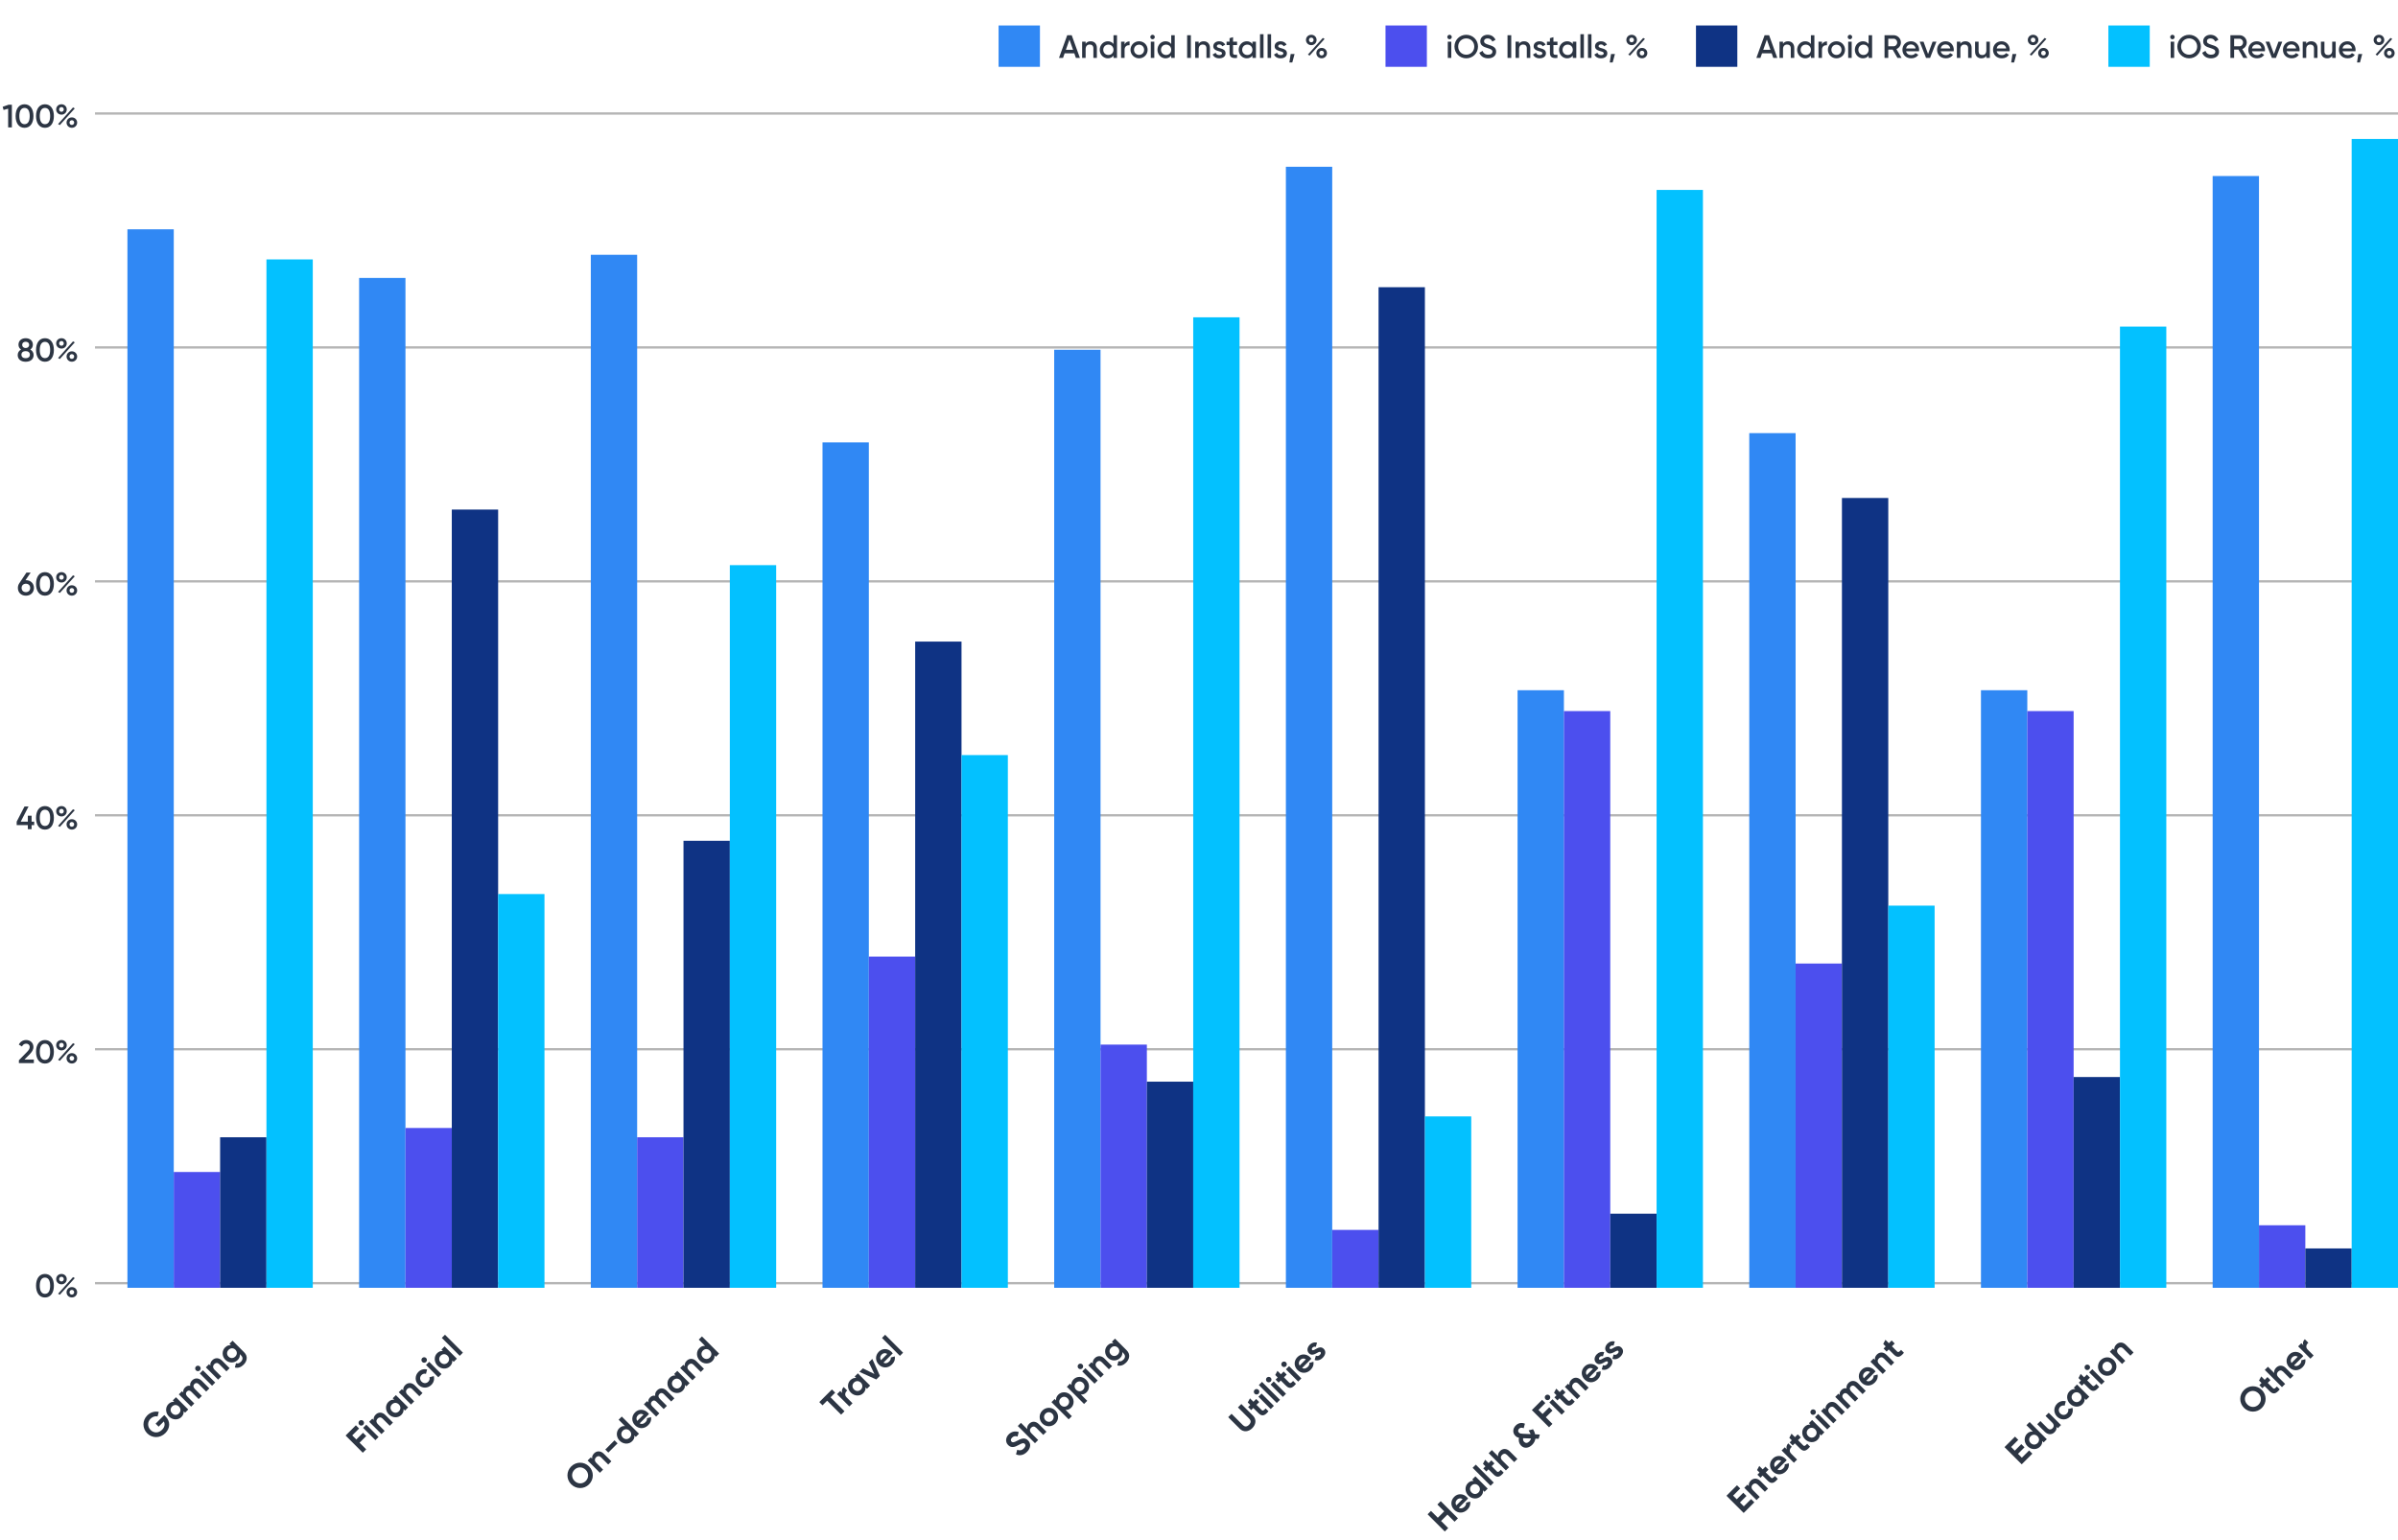 <svg width="1035" height="665" viewBox="0 0 1035 665" fill="none" xmlns="http://www.w3.org/2000/svg">
<path d="M3.727 45.2H5.127V55H3.517V46.922L1.543 47.482L1.151 46.11L3.727 45.2ZM10.588 55.182C8.124 55.182 6.738 53.124 6.738 50.1C6.738 47.076 8.124 45.018 10.588 45.018C13.052 45.018 14.438 47.076 14.438 50.1C14.438 53.124 13.052 55.182 10.588 55.182ZM10.588 53.614C12.044 53.614 12.828 52.354 12.828 50.1C12.828 47.846 12.044 46.586 10.588 46.586C9.146 46.586 8.348 47.846 8.348 50.1C8.348 52.354 9.146 53.614 10.588 53.614ZM19.406 55.182C16.942 55.182 15.556 53.124 15.556 50.1C15.556 47.076 16.942 45.018 19.406 45.018C21.87 45.018 23.256 47.076 23.256 50.1C23.256 53.124 21.87 55.182 19.406 55.182ZM19.406 53.614C20.862 53.614 21.646 52.354 21.646 50.1C21.646 47.846 20.862 46.586 19.406 46.586C17.964 46.586 17.166 47.846 17.166 50.1C17.166 52.354 17.964 53.614 19.406 53.614ZM26.537 49.498C25.221 49.498 24.241 48.49 24.241 47.258C24.241 46.012 25.221 45.018 26.537 45.018C27.839 45.018 28.819 45.998 28.819 47.258C28.819 48.49 27.853 49.498 26.537 49.498ZM26.523 48.266C27.125 48.266 27.531 47.804 27.531 47.258C27.531 46.684 27.125 46.236 26.523 46.236C25.935 46.236 25.529 46.684 25.529 47.258C25.529 47.818 25.935 48.266 26.523 48.266ZM25.067 53.558L31.521 46.376L32.277 46.81L25.823 54.006L25.067 53.558ZM31.017 55.168C29.701 55.168 28.721 54.16 28.721 52.928C28.721 51.682 29.701 50.688 31.017 50.688C32.319 50.688 33.299 51.682 33.299 52.928C33.299 54.16 32.319 55.168 31.017 55.168ZM31.003 53.936C31.605 53.936 32.011 53.474 32.011 52.928C32.011 52.354 31.605 51.906 31.003 51.906C30.415 51.906 30.009 52.354 30.009 52.928C30.009 53.488 30.415 53.936 31.003 53.936ZM13.07 150.904C13.98 151.408 14.512 152.248 14.512 153.284C14.512 155.104 13.126 156.182 11.082 156.182C9.038 156.182 7.638 155.104 7.638 153.284C7.638 152.262 8.184 151.408 9.08 150.904C8.422 150.47 7.974 149.77 7.974 148.832C7.974 146.942 9.444 146.018 11.082 146.018C12.706 146.018 14.19 146.942 14.19 148.832C14.19 149.77 13.742 150.47 13.07 150.904ZM11.082 147.544C10.256 147.544 9.584 147.992 9.584 148.902C9.584 149.77 10.256 150.26 11.082 150.26C11.894 150.26 12.58 149.77 12.58 148.902C12.58 147.992 11.894 147.544 11.082 147.544ZM11.082 154.656C12.132 154.656 12.902 154.124 12.902 153.13C12.902 152.122 12.132 151.604 11.082 151.604C10.018 151.604 9.248 152.122 9.248 153.13C9.248 154.124 10.018 154.656 11.082 154.656ZM19.406 156.182C16.942 156.182 15.556 154.124 15.556 151.1C15.556 148.076 16.942 146.018 19.406 146.018C21.87 146.018 23.256 148.076 23.256 151.1C23.256 154.124 21.87 156.182 19.406 156.182ZM19.406 154.614C20.862 154.614 21.646 153.354 21.646 151.1C21.646 148.846 20.862 147.586 19.406 147.586C17.964 147.586 17.166 148.846 17.166 151.1C17.166 153.354 17.964 154.614 19.406 154.614ZM26.537 150.498C25.221 150.498 24.241 149.49 24.241 148.258C24.241 147.012 25.221 146.018 26.537 146.018C27.839 146.018 28.819 146.998 28.819 148.258C28.819 149.49 27.853 150.498 26.537 150.498ZM26.523 149.266C27.125 149.266 27.531 148.804 27.531 148.258C27.531 147.684 27.125 147.236 26.523 147.236C25.935 147.236 25.529 147.684 25.529 148.258C25.529 148.818 25.935 149.266 26.523 149.266ZM25.067 154.558L31.521 147.376L32.277 147.81L25.823 155.006L25.067 154.558ZM31.017 156.168C29.701 156.168 28.721 155.16 28.721 153.928C28.721 152.682 29.701 151.688 31.017 151.688C32.319 151.688 33.299 152.682 33.299 153.928C33.299 155.16 32.319 156.168 31.017 156.168ZM31.003 154.936C31.605 154.936 32.011 154.474 32.011 153.928C32.011 153.354 31.605 152.906 31.003 152.906C30.415 152.906 30.009 153.354 30.009 153.928C30.009 154.488 30.415 154.936 31.003 154.936ZM11.189 250.49C13.219 250.49 14.647 251.862 14.647 253.836C14.647 255.81 13.219 257.182 11.189 257.182C9.145 257.182 7.717 255.81 7.717 253.836C7.717 253.08 7.927 252.408 8.305 251.862L11.413 247.2H13.247L11.007 250.49H11.189ZM11.189 255.656C12.253 255.656 13.037 254.942 13.037 253.836C13.037 252.716 12.253 252.016 11.189 252.016C10.111 252.016 9.327 252.716 9.327 253.836C9.327 254.956 10.111 255.656 11.189 255.656ZM19.406 257.182C16.942 257.182 15.556 255.124 15.556 252.1C15.556 249.076 16.942 247.018 19.406 247.018C21.87 247.018 23.256 249.076 23.256 252.1C23.256 255.124 21.87 257.182 19.406 257.182ZM19.406 255.614C20.862 255.614 21.646 254.354 21.646 252.1C21.646 249.846 20.862 248.586 19.406 248.586C17.964 248.586 17.166 249.846 17.166 252.1C17.166 254.354 17.964 255.614 19.406 255.614ZM26.537 251.498C25.221 251.498 24.241 250.49 24.241 249.258C24.241 248.012 25.221 247.018 26.537 247.018C27.839 247.018 28.819 247.998 28.819 249.258C28.819 250.49 27.853 251.498 26.537 251.498ZM26.523 250.266C27.125 250.266 27.531 249.804 27.531 249.258C27.531 248.684 27.125 248.236 26.523 248.236C25.935 248.236 25.529 248.684 25.529 249.258C25.529 249.818 25.935 250.266 26.523 250.266ZM25.067 255.558L31.521 248.376L32.277 248.81L25.823 256.006L25.067 255.558ZM31.017 257.168C29.701 257.168 28.721 256.16 28.721 254.928C28.721 253.682 29.701 252.688 31.017 252.688C32.319 252.688 33.299 253.682 33.299 254.928C33.299 256.16 32.319 257.168 31.017 257.168ZM31.003 255.936C31.605 255.936 32.011 255.474 32.011 254.928C32.011 254.354 31.605 253.906 31.003 253.906C30.415 253.906 30.009 254.354 30.009 254.928C30.009 255.488 30.415 255.936 31.003 255.936ZM14.757 354.738V356.236H13.637V358H12.013V356.236H7.197V354.738L10.571 348.2H12.321L8.947 354.738H12.013V352.19H13.637V354.738H14.757ZM19.406 358.182C16.942 358.182 15.556 356.124 15.556 353.1C15.556 350.076 16.942 348.018 19.406 348.018C21.87 348.018 23.256 350.076 23.256 353.1C23.256 356.124 21.87 358.182 19.406 358.182ZM19.406 356.614C20.862 356.614 21.646 355.354 21.646 353.1C21.646 350.846 20.862 349.586 19.406 349.586C17.964 349.586 17.166 350.846 17.166 353.1C17.166 355.354 17.964 356.614 19.406 356.614ZM26.537 352.498C25.221 352.498 24.241 351.49 24.241 350.258C24.241 349.012 25.221 348.018 26.537 348.018C27.839 348.018 28.819 348.998 28.819 350.258C28.819 351.49 27.853 352.498 26.537 352.498ZM26.523 351.266C27.125 351.266 27.531 350.804 27.531 350.258C27.531 349.684 27.125 349.236 26.523 349.236C25.935 349.236 25.529 349.684 25.529 350.258C25.529 350.818 25.935 351.266 26.523 351.266ZM25.067 356.558L31.521 349.376L32.277 349.81L25.823 357.006L25.067 356.558ZM31.017 358.168C29.701 358.168 28.721 357.16 28.721 355.928C28.721 354.682 29.701 353.688 31.017 353.688C32.319 353.688 33.299 354.682 33.299 355.928C33.299 357.16 32.319 358.168 31.017 358.168ZM31.003 356.936C31.605 356.936 32.011 356.474 32.011 355.928C32.011 355.354 31.605 354.906 31.003 354.906C30.415 354.906 30.009 355.354 30.009 355.928C30.009 356.488 30.415 356.936 31.003 356.936ZM8.157 459V457.74L11.573 454.254C12.273 453.554 12.819 452.84 12.819 452.098C12.819 451.118 12.147 450.586 11.307 450.586C10.495 450.586 9.865 451.02 9.487 451.804L8.129 451.006C8.759 449.662 9.991 449.018 11.293 449.018C12.903 449.018 14.429 450.096 14.429 452.042C14.429 453.26 13.701 454.282 12.763 455.234L10.551 457.446H14.611V459H8.157ZM19.406 459.182C16.942 459.182 15.556 457.124 15.556 454.1C15.556 451.076 16.942 449.018 19.406 449.018C21.87 449.018 23.256 451.076 23.256 454.1C23.256 457.124 21.87 459.182 19.406 459.182ZM19.406 457.614C20.862 457.614 21.646 456.354 21.646 454.1C21.646 451.846 20.862 450.586 19.406 450.586C17.964 450.586 17.166 451.846 17.166 454.1C17.166 456.354 17.964 457.614 19.406 457.614ZM26.537 453.498C25.221 453.498 24.241 452.49 24.241 451.258C24.241 450.012 25.221 449.018 26.537 449.018C27.839 449.018 28.819 449.998 28.819 451.258C28.819 452.49 27.853 453.498 26.537 453.498ZM26.523 452.266C27.125 452.266 27.531 451.804 27.531 451.258C27.531 450.684 27.125 450.236 26.523 450.236C25.935 450.236 25.529 450.684 25.529 451.258C25.529 451.818 25.935 452.266 26.523 452.266ZM25.067 457.558L31.521 450.376L32.277 450.81L25.823 458.006L25.067 457.558ZM31.017 459.168C29.701 459.168 28.721 458.16 28.721 456.928C28.721 455.682 29.701 454.688 31.017 454.688C32.319 454.688 33.299 455.682 33.299 456.928C33.299 458.16 32.319 459.168 31.017 459.168ZM31.003 457.936C31.605 457.936 32.011 457.474 32.011 456.928C32.011 456.354 31.605 455.906 31.003 455.906C30.415 455.906 30.009 456.354 30.009 456.928C30.009 457.488 30.415 457.936 31.003 457.936ZM19.406 560.182C16.942 560.182 15.556 558.124 15.556 555.1C15.556 552.076 16.942 550.018 19.406 550.018C21.87 550.018 23.256 552.076 23.256 555.1C23.256 558.124 21.87 560.182 19.406 560.182ZM19.406 558.614C20.862 558.614 21.646 557.354 21.646 555.1C21.646 552.846 20.862 551.586 19.406 551.586C17.964 551.586 17.166 552.846 17.166 555.1C17.166 557.354 17.964 558.614 19.406 558.614ZM26.537 554.498C25.221 554.498 24.241 553.49 24.241 552.258C24.241 551.012 25.221 550.018 26.537 550.018C27.839 550.018 28.819 550.998 28.819 552.258C28.819 553.49 27.853 554.498 26.537 554.498ZM26.523 553.266C27.125 553.266 27.531 552.804 27.531 552.258C27.531 551.684 27.125 551.236 26.523 551.236C25.935 551.236 25.529 551.684 25.529 552.258C25.529 552.818 25.935 553.266 26.523 553.266ZM25.067 558.558L31.521 551.376L32.277 551.81L25.823 559.006L25.067 558.558ZM31.017 560.168C29.701 560.168 28.721 559.16 28.721 557.928C28.721 556.682 29.701 555.688 31.017 555.688C32.319 555.688 33.299 556.682 33.299 557.928C33.299 559.16 32.319 560.168 31.017 560.168ZM31.003 558.936C31.605 558.936 32.011 558.474 32.011 557.928C32.011 557.354 31.605 556.906 31.003 556.906C30.415 556.906 30.009 557.354 30.009 557.928C30.009 558.488 30.415 558.936 31.003 558.936Z" fill="#2C3543"/>
<path d="M41 554L1035 554" stroke="#B5B5B5"/>
<path d="M41 453L1035 453" stroke="#B5B5B5"/>
<path d="M41 352L1035 352" stroke="#B5B5B5"/>
<path d="M41 251L1035 251" stroke="#B5B5B5"/>
<path d="M41 150L1035 150" stroke="#B5B5B5"/>
<path d="M41 49L1035 49" stroke="#B5B5B5"/>
<rect x="598" y="11" width="17.849" height="17.849" fill="#4C4FEE"/>
<rect x="431" y="11" width="17.849" height="17.849" fill="#3088F4"/>
<rect x="732" y="11" width="17.849" height="17.849" fill="#0F3384"/>
<rect x="910" y="11" width="17.849" height="17.849" fill="#03C1FF"/>
<path d="M625.638 16.95C625.106 16.95 624.672 16.502 624.672 15.984C624.672 15.452 625.106 15.018 625.638 15.018C626.17 15.018 626.604 15.452 626.604 15.984C626.604 16.502 626.17 16.95 625.638 16.95ZM624.882 25V18H626.394V25H624.882ZM632.84 25.182C630.012 25.182 627.758 22.942 627.758 20.1C627.758 17.258 630.012 15.018 632.84 15.018C635.682 15.018 637.922 17.258 637.922 20.1C637.922 22.942 635.682 25.182 632.84 25.182ZM632.84 23.614C634.8 23.614 636.312 22.116 636.312 20.1C636.312 18.084 634.8 16.586 632.84 16.586C630.88 16.586 629.368 18.084 629.368 20.1C629.368 22.116 630.88 23.614 632.84 23.614ZM642.283 25.182C640.351 25.182 639.021 24.23 638.503 22.774L639.889 21.962C640.239 22.956 640.995 23.614 642.325 23.614C643.599 23.614 644.145 23.04 644.145 22.326C644.145 21.458 643.375 21.164 641.919 20.716C640.393 20.254 638.909 19.694 638.909 17.846C638.909 16.04 640.407 15.018 642.059 15.018C643.669 15.018 644.859 15.872 645.475 17.174L644.117 17.958C643.767 17.174 643.151 16.586 642.059 16.586C641.121 16.586 640.519 17.062 640.519 17.804C640.519 18.56 641.065 18.882 642.493 19.33C644.117 19.848 645.755 20.352 645.755 22.298C645.755 24.09 644.327 25.182 642.283 25.182ZM650.656 15.2H652.266V25H650.656V15.2ZM657.808 17.818C659.376 17.818 660.496 18.882 660.496 20.702V25H658.984V20.856C658.984 19.792 658.368 19.232 657.416 19.232C656.422 19.232 655.638 19.82 655.638 21.248V25H654.126V18H655.638V18.896C656.1 18.168 656.856 17.818 657.808 17.818ZM663.482 19.932C663.482 21.206 667.248 20.436 667.248 23.026C667.248 24.426 666.03 25.182 664.518 25.182C663.118 25.182 662.11 24.552 661.662 23.544L662.964 22.788C663.188 23.418 663.748 23.796 664.518 23.796C665.19 23.796 665.708 23.572 665.708 23.012C665.708 21.766 661.942 22.466 661.942 19.96C661.942 18.644 663.076 17.818 664.504 17.818C665.652 17.818 666.604 18.35 667.094 19.274L665.82 19.988C665.568 19.442 665.078 19.19 664.504 19.19C663.958 19.19 663.482 19.428 663.482 19.932ZM672.21 19.456H670.474V22.816C670.474 23.712 671.062 23.698 672.21 23.642V25C669.886 25.28 668.962 24.636 668.962 22.816V19.456H667.674V18H668.962V16.488L670.474 16.04V18H672.21V19.456ZM678.838 18H680.35V25H678.838V23.992C678.306 24.734 677.48 25.182 676.388 25.182C674.484 25.182 672.902 23.572 672.902 21.5C672.902 19.414 674.484 17.818 676.388 17.818C677.48 17.818 678.306 18.266 678.838 18.994V18ZM676.626 23.74C677.886 23.74 678.838 22.802 678.838 21.5C678.838 20.198 677.886 19.26 676.626 19.26C675.366 19.26 674.414 20.198 674.414 21.5C674.414 22.802 675.366 23.74 676.626 23.74ZM682.112 25V14.78H683.624V25H682.112ZM685.38 25V14.78H686.892V25H685.38ZM689.965 19.932C689.965 21.206 693.731 20.436 693.731 23.026C693.731 24.426 692.513 25.182 691.001 25.182C689.601 25.182 688.593 24.552 688.145 23.544L689.447 22.788C689.671 23.418 690.231 23.796 691.001 23.796C691.673 23.796 692.191 23.572 692.191 23.012C692.191 21.766 688.425 22.466 688.425 19.96C688.425 18.644 689.559 17.818 690.987 17.818C692.135 17.818 693.087 18.35 693.577 19.274L692.303 19.988C692.051 19.442 691.561 19.19 690.987 19.19C690.441 19.19 689.965 19.428 689.965 19.932ZM697.023 23.32L696.043 26.96H694.783L695.343 23.32H697.023ZM704.242 19.498C702.926 19.498 701.946 18.49 701.946 17.258C701.946 16.012 702.926 15.018 704.242 15.018C705.544 15.018 706.524 15.998 706.524 17.258C706.524 18.49 705.558 19.498 704.242 19.498ZM704.228 18.266C704.83 18.266 705.236 17.804 705.236 17.258C705.236 16.684 704.83 16.236 704.228 16.236C703.64 16.236 703.234 16.684 703.234 17.258C703.234 17.818 703.64 18.266 704.228 18.266ZM702.772 23.558L709.226 16.376L709.982 16.81L703.528 24.006L702.772 23.558ZM708.722 25.168C707.406 25.168 706.426 24.16 706.426 22.928C706.426 21.682 707.406 20.688 708.722 20.688C710.024 20.688 711.004 21.682 711.004 22.928C711.004 24.16 710.024 25.168 708.722 25.168ZM708.708 23.936C709.31 23.936 709.716 23.474 709.716 22.928C709.716 22.354 709.31 21.906 708.708 21.906C708.12 21.906 707.714 22.354 707.714 22.928C707.714 23.488 708.12 23.936 708.708 23.936Z" fill="#2C3543"/>
<path d="M464.364 25L463.678 23.026H459.506L458.82 25H457.07L460.626 15.2H462.558L466.1 25H464.364ZM460.038 21.514H463.146L461.592 17.09L460.038 21.514ZM470.738 17.818C472.306 17.818 473.426 18.882 473.426 20.702V25H471.914V20.856C471.914 19.792 471.298 19.232 470.346 19.232C469.352 19.232 468.568 19.82 468.568 21.248V25H467.056V18H468.568V18.896C469.03 18.168 469.786 17.818 470.738 17.818ZM480.598 15.2H482.11V25H480.598V23.992C480.066 24.734 479.24 25.182 478.148 25.182C476.244 25.182 474.662 23.572 474.662 21.5C474.662 19.414 476.244 17.818 478.148 17.818C479.24 17.818 480.066 18.266 480.598 18.994V15.2ZM478.386 23.74C479.646 23.74 480.598 22.802 480.598 21.5C480.598 20.198 479.646 19.26 478.386 19.26C477.126 19.26 476.174 20.198 476.174 21.5C476.174 22.802 477.126 23.74 478.386 23.74ZM485.384 19.176C485.804 18.224 486.658 17.874 487.54 17.874V19.512C486.546 19.442 485.384 19.904 485.384 21.472V25H483.872V18H485.384V19.176ZM491.633 25.182C489.589 25.182 487.937 23.572 487.937 21.5C487.937 19.414 489.589 17.818 491.633 17.818C493.691 17.818 495.329 19.414 495.329 21.5C495.329 23.572 493.691 25.182 491.633 25.182ZM491.633 23.712C492.865 23.712 493.817 22.774 493.817 21.5C493.817 20.226 492.865 19.288 491.633 19.288C490.401 19.288 489.449 20.226 489.449 21.5C489.449 22.774 490.401 23.712 491.633 23.712ZM497.452 16.95C496.92 16.95 496.486 16.502 496.486 15.984C496.486 15.452 496.92 15.018 497.452 15.018C497.984 15.018 498.418 15.452 498.418 15.984C498.418 16.502 497.984 16.95 497.452 16.95ZM496.696 25V18H498.208V25H496.696ZM505.508 15.2H507.02V25H505.508V23.992C504.976 24.734 504.15 25.182 503.058 25.182C501.154 25.182 499.572 23.572 499.572 21.5C499.572 19.414 501.154 17.818 503.058 17.818C504.15 17.818 504.976 18.266 505.508 18.994V15.2ZM503.296 23.74C504.556 23.74 505.508 22.802 505.508 21.5C505.508 20.198 504.556 19.26 503.296 19.26C502.036 19.26 501.084 20.198 501.084 21.5C501.084 22.802 502.036 23.74 503.296 23.74ZM512.38 15.2H513.99V25H512.38V15.2ZM519.533 17.818C521.101 17.818 522.221 18.882 522.221 20.702V25H520.709V20.856C520.709 19.792 520.093 19.232 519.141 19.232C518.147 19.232 517.363 19.82 517.363 21.248V25H515.851V18H517.363V18.896C517.825 18.168 518.581 17.818 519.533 17.818ZM525.207 19.932C525.207 21.206 528.973 20.436 528.973 23.026C528.973 24.426 527.755 25.182 526.243 25.182C524.843 25.182 523.835 24.552 523.387 23.544L524.689 22.788C524.913 23.418 525.473 23.796 526.243 23.796C526.915 23.796 527.433 23.572 527.433 23.012C527.433 21.766 523.667 22.466 523.667 19.96C523.667 18.644 524.801 17.818 526.229 17.818C527.377 17.818 528.329 18.35 528.819 19.274L527.545 19.988C527.293 19.442 526.803 19.19 526.229 19.19C525.683 19.19 525.207 19.428 525.207 19.932ZM533.934 19.456H532.198V22.816C532.198 23.712 532.786 23.698 533.934 23.642V25C531.61 25.28 530.686 24.636 530.686 22.816V19.456H529.398V18H530.686V16.488L532.198 16.04V18H533.934V19.456ZM540.563 18H542.075V25H540.563V23.992C540.031 24.734 539.205 25.182 538.113 25.182C536.209 25.182 534.627 23.572 534.627 21.5C534.627 19.414 536.209 17.818 538.113 17.818C539.205 17.818 540.031 18.266 540.563 18.994V18ZM538.351 23.74C539.611 23.74 540.563 22.802 540.563 21.5C540.563 20.198 539.611 19.26 538.351 19.26C537.091 19.26 536.139 20.198 536.139 21.5C536.139 22.802 537.091 23.74 538.351 23.74ZM543.837 25V14.78H545.349V25H543.837ZM547.105 25V14.78H548.617V25H547.105ZM551.689 19.932C551.689 21.206 555.455 20.436 555.455 23.026C555.455 24.426 554.237 25.182 552.725 25.182C551.325 25.182 550.317 24.552 549.869 23.544L551.171 22.788C551.395 23.418 551.955 23.796 552.725 23.796C553.397 23.796 553.915 23.572 553.915 23.012C553.915 21.766 550.149 22.466 550.149 19.96C550.149 18.644 551.283 17.818 552.711 17.818C553.859 17.818 554.811 18.35 555.301 19.274L554.027 19.988C553.775 19.442 553.285 19.19 552.711 19.19C552.165 19.19 551.689 19.428 551.689 19.932ZM558.748 23.32L557.768 26.96H556.508L557.068 23.32H558.748ZM565.967 19.498C564.651 19.498 563.671 18.49 563.671 17.258C563.671 16.012 564.651 15.018 565.967 15.018C567.269 15.018 568.249 15.998 568.249 17.258C568.249 18.49 567.283 19.498 565.967 19.498ZM565.953 18.266C566.555 18.266 566.961 17.804 566.961 17.258C566.961 16.684 566.555 16.236 565.953 16.236C565.365 16.236 564.959 16.684 564.959 17.258C564.959 17.818 565.365 18.266 565.953 18.266ZM564.497 23.558L570.951 16.376L571.707 16.81L565.253 24.006L564.497 23.558ZM570.447 25.168C569.131 25.168 568.151 24.16 568.151 22.928C568.151 21.682 569.131 20.688 570.447 20.688C571.749 20.688 572.729 21.682 572.729 22.928C572.729 24.16 571.749 25.168 570.447 25.168ZM570.433 23.936C571.035 23.936 571.441 23.474 571.441 22.928C571.441 22.354 571.035 21.906 570.433 21.906C569.845 21.906 569.439 22.354 569.439 22.928C569.439 23.488 569.845 23.936 570.433 23.936Z" fill="#2C3543"/>
<path d="M765.364 25L764.678 23.026H760.506L759.82 25H758.07L761.626 15.2H763.558L767.1 25H765.364ZM761.038 21.514H764.146L762.592 17.09L761.038 21.514ZM771.738 17.818C773.306 17.818 774.426 18.882 774.426 20.702V25H772.914V20.856C772.914 19.792 772.298 19.232 771.346 19.232C770.352 19.232 769.568 19.82 769.568 21.248V25H768.056V18H769.568V18.896C770.03 18.168 770.786 17.818 771.738 17.818ZM781.598 15.2H783.11V25H781.598V23.992C781.066 24.734 780.24 25.182 779.148 25.182C777.244 25.182 775.662 23.572 775.662 21.5C775.662 19.414 777.244 17.818 779.148 17.818C780.24 17.818 781.066 18.266 781.598 18.994V15.2ZM779.386 23.74C780.646 23.74 781.598 22.802 781.598 21.5C781.598 20.198 780.646 19.26 779.386 19.26C778.126 19.26 777.174 20.198 777.174 21.5C777.174 22.802 778.126 23.74 779.386 23.74ZM786.384 19.176C786.804 18.224 787.658 17.874 788.54 17.874V19.512C787.546 19.442 786.384 19.904 786.384 21.472V25H784.872V18H786.384V19.176ZM792.633 25.182C790.589 25.182 788.937 23.572 788.937 21.5C788.937 19.414 790.589 17.818 792.633 17.818C794.691 17.818 796.329 19.414 796.329 21.5C796.329 23.572 794.691 25.182 792.633 25.182ZM792.633 23.712C793.865 23.712 794.817 22.774 794.817 21.5C794.817 20.226 793.865 19.288 792.633 19.288C791.401 19.288 790.449 20.226 790.449 21.5C790.449 22.774 791.401 23.712 792.633 23.712ZM798.452 16.95C797.92 16.95 797.486 16.502 797.486 15.984C797.486 15.452 797.92 15.018 798.452 15.018C798.984 15.018 799.418 15.452 799.418 15.984C799.418 16.502 798.984 16.95 798.452 16.95ZM797.696 25V18H799.208V25H797.696ZM806.508 15.2H808.02V25H806.508V23.992C805.976 24.734 805.15 25.182 804.058 25.182C802.154 25.182 800.572 23.572 800.572 21.5C800.572 19.414 802.154 17.818 804.058 17.818C805.15 17.818 805.976 18.266 806.508 18.994V15.2ZM804.296 23.74C805.556 23.74 806.508 22.802 806.508 21.5C806.508 20.198 805.556 19.26 804.296 19.26C803.036 19.26 802.084 20.198 802.084 21.5C802.084 22.802 803.036 23.74 804.296 23.74ZM818.966 25L816.894 21.43H814.99V25H813.38V15.2H817.3C819.05 15.2 820.45 16.6 820.45 18.35C820.45 19.61 819.652 20.73 818.504 21.192L820.73 25H818.966ZM814.99 16.712V19.988H817.3C818.154 19.988 818.84 19.26 818.84 18.35C818.84 17.426 818.154 16.712 817.3 16.712H814.99ZM822.689 22.144C822.927 23.236 823.809 23.796 824.929 23.796C825.769 23.796 826.399 23.418 826.735 22.928L827.981 23.656C827.337 24.608 826.287 25.182 824.915 25.182C822.605 25.182 821.107 23.6 821.107 21.5C821.107 19.428 822.605 17.818 824.803 17.818C826.889 17.818 828.317 19.498 828.317 21.514C828.317 21.724 828.289 21.948 828.261 22.144H822.689ZM822.675 20.912H826.791C826.581 19.708 825.699 19.19 824.789 19.19C823.655 19.19 822.885 19.862 822.675 20.912ZM834.12 18H835.772L833.042 25H831.292L828.562 18H830.214L832.174 23.32L834.12 18ZM837.646 22.144C837.884 23.236 838.766 23.796 839.886 23.796C840.726 23.796 841.356 23.418 841.692 22.928L842.938 23.656C842.294 24.608 841.244 25.182 839.872 25.182C837.562 25.182 836.064 23.6 836.064 21.5C836.064 19.428 837.562 17.818 839.76 17.818C841.846 17.818 843.274 19.498 843.274 21.514C843.274 21.724 843.246 21.948 843.218 22.144H837.646ZM837.632 20.912H841.748C841.538 19.708 840.656 19.19 839.746 19.19C838.612 19.19 837.842 19.862 837.632 20.912ZM848.287 17.818C849.855 17.818 850.975 18.882 850.975 20.702V25H849.463V20.856C849.463 19.792 848.847 19.232 847.895 19.232C846.901 19.232 846.117 19.82 846.117 21.248V25H844.605V18H846.117V18.896C846.579 18.168 847.335 17.818 848.287 17.818ZM857.321 18H858.833V25H857.321V24.104C856.859 24.832 856.103 25.182 855.151 25.182C853.583 25.182 852.463 24.118 852.463 22.298V18H853.975V22.144C853.975 23.208 854.591 23.768 855.543 23.768C856.537 23.768 857.321 23.18 857.321 21.752V18ZM861.791 22.144C862.029 23.236 862.911 23.796 864.031 23.796C864.871 23.796 865.501 23.418 865.837 22.928L867.083 23.656C866.439 24.608 865.389 25.182 864.017 25.182C861.707 25.182 860.209 23.6 860.209 21.5C860.209 19.428 861.707 17.818 863.905 17.818C865.991 17.818 867.419 19.498 867.419 21.514C867.419 21.724 867.391 21.948 867.363 22.144H861.791ZM861.777 20.912H865.893C865.683 19.708 864.801 19.19 863.891 19.19C862.757 19.19 861.987 19.862 861.777 20.912ZM870.289 23.32L869.309 26.96H868.049L868.609 23.32H870.289ZM877.508 19.498C876.192 19.498 875.212 18.49 875.212 17.258C875.212 16.012 876.192 15.018 877.508 15.018C878.81 15.018 879.79 15.998 879.79 17.258C879.79 18.49 878.824 19.498 877.508 19.498ZM877.494 18.266C878.096 18.266 878.502 17.804 878.502 17.258C878.502 16.684 878.096 16.236 877.494 16.236C876.906 16.236 876.5 16.684 876.5 17.258C876.5 17.818 876.906 18.266 877.494 18.266ZM876.038 23.558L882.492 16.376L883.248 16.81L876.794 24.006L876.038 23.558ZM881.988 25.168C880.672 25.168 879.692 24.16 879.692 22.928C879.692 21.682 880.672 20.688 881.988 20.688C883.29 20.688 884.27 21.682 884.27 22.928C884.27 24.16 883.29 25.168 881.988 25.168ZM881.974 23.936C882.576 23.936 882.982 23.474 882.982 22.928C882.982 22.354 882.576 21.906 881.974 21.906C881.386 21.906 880.98 22.354 880.98 22.928C880.98 23.488 881.386 23.936 881.974 23.936Z" fill="#2C3543"/>
<path d="M937.638 16.95C937.106 16.95 936.672 16.502 936.672 15.984C936.672 15.452 937.106 15.018 937.638 15.018C938.17 15.018 938.604 15.452 938.604 15.984C938.604 16.502 938.17 16.95 937.638 16.95ZM936.882 25V18H938.394V25H936.882ZM944.84 25.182C942.012 25.182 939.758 22.942 939.758 20.1C939.758 17.258 942.012 15.018 944.84 15.018C947.682 15.018 949.922 17.258 949.922 20.1C949.922 22.942 947.682 25.182 944.84 25.182ZM944.84 23.614C946.8 23.614 948.312 22.116 948.312 20.1C948.312 18.084 946.8 16.586 944.84 16.586C942.88 16.586 941.368 18.084 941.368 20.1C941.368 22.116 942.88 23.614 944.84 23.614ZM954.283 25.182C952.351 25.182 951.021 24.23 950.503 22.774L951.889 21.962C952.239 22.956 952.995 23.614 954.325 23.614C955.599 23.614 956.145 23.04 956.145 22.326C956.145 21.458 955.375 21.164 953.919 20.716C952.393 20.254 950.909 19.694 950.909 17.846C950.909 16.04 952.407 15.018 954.059 15.018C955.669 15.018 956.859 15.872 957.475 17.174L956.117 17.958C955.767 17.174 955.151 16.586 954.059 16.586C953.121 16.586 952.519 17.062 952.519 17.804C952.519 18.56 953.065 18.882 954.493 19.33C956.117 19.848 957.755 20.352 957.755 22.298C957.755 24.09 956.327 25.182 954.283 25.182ZM968.242 25L966.17 21.43H964.266V25H962.656V15.2H966.576C968.326 15.2 969.726 16.6 969.726 18.35C969.726 19.61 968.928 20.73 967.78 21.192L970.006 25H968.242ZM964.266 16.712V19.988H966.576C967.43 19.988 968.116 19.26 968.116 18.35C968.116 17.426 967.43 16.712 966.576 16.712H964.266ZM971.965 22.144C972.203 23.236 973.085 23.796 974.205 23.796C975.045 23.796 975.675 23.418 976.011 22.928L977.257 23.656C976.613 24.608 975.563 25.182 974.191 25.182C971.881 25.182 970.383 23.6 970.383 21.5C970.383 19.428 971.881 17.818 974.079 17.818C976.165 17.818 977.593 19.498 977.593 21.514C977.593 21.724 977.565 21.948 977.537 22.144H971.965ZM971.951 20.912H976.067C975.857 19.708 974.975 19.19 974.065 19.19C972.931 19.19 972.161 19.862 971.951 20.912ZM983.396 18H985.048L982.318 25H980.568L977.838 18H979.49L981.45 23.32L983.396 18ZM986.922 22.144C987.16 23.236 988.042 23.796 989.162 23.796C990.002 23.796 990.632 23.418 990.968 22.928L992.214 23.656C991.57 24.608 990.52 25.182 989.148 25.182C986.838 25.182 985.34 23.6 985.34 21.5C985.34 19.428 986.838 17.818 989.036 17.818C991.122 17.818 992.55 19.498 992.55 21.514C992.55 21.724 992.522 21.948 992.494 22.144H986.922ZM986.908 20.912H991.024C990.814 19.708 989.932 19.19 989.022 19.19C987.888 19.19 987.118 19.862 986.908 20.912ZM997.562 17.818C999.13 17.818 1000.25 18.882 1000.25 20.702V25H998.738V20.856C998.738 19.792 998.122 19.232 997.17 19.232C996.176 19.232 995.392 19.82 995.392 21.248V25H993.88V18H995.392V18.896C995.854 18.168 996.61 17.818 997.562 17.818ZM1006.6 18H1008.11V25H1006.6V24.104C1006.13 24.832 1005.38 25.182 1004.43 25.182C1002.86 25.182 1001.74 24.118 1001.74 22.298V18H1003.25V22.144C1003.25 23.208 1003.87 23.768 1004.82 23.768C1005.81 23.768 1006.6 23.18 1006.6 21.752V18ZM1011.07 22.144C1011.3 23.236 1012.19 23.796 1013.31 23.796C1014.15 23.796 1014.78 23.418 1015.11 22.928L1016.36 23.656C1015.71 24.608 1014.66 25.182 1013.29 25.182C1010.98 25.182 1009.48 23.6 1009.48 21.5C1009.48 19.428 1010.98 17.818 1013.18 17.818C1015.27 17.818 1016.69 19.498 1016.69 21.514C1016.69 21.724 1016.67 21.948 1016.64 22.144H1011.07ZM1011.05 20.912H1015.17C1014.96 19.708 1014.08 19.19 1013.17 19.19C1012.03 19.19 1011.26 19.862 1011.05 20.912ZM1019.56 23.32L1018.58 26.96H1017.32L1017.88 23.32H1019.56ZM1026.78 19.498C1025.47 19.498 1024.49 18.49 1024.49 17.258C1024.49 16.012 1025.47 15.018 1026.78 15.018C1028.09 15.018 1029.07 15.998 1029.07 17.258C1029.07 18.49 1028.1 19.498 1026.78 19.498ZM1026.77 18.266C1027.37 18.266 1027.78 17.804 1027.78 17.258C1027.78 16.684 1027.37 16.236 1026.77 16.236C1026.18 16.236 1025.78 16.684 1025.78 17.258C1025.78 17.818 1026.18 18.266 1026.77 18.266ZM1025.31 23.558L1031.77 16.376L1032.52 16.81L1026.07 24.006L1025.31 23.558ZM1031.26 25.168C1029.95 25.168 1028.97 24.16 1028.97 22.928C1028.97 21.682 1029.95 20.688 1031.26 20.688C1032.57 20.688 1033.55 21.682 1033.55 22.928C1033.55 24.16 1032.57 25.168 1031.26 25.168ZM1031.25 23.936C1031.85 23.936 1032.26 23.474 1032.26 22.928C1032.26 22.354 1031.85 21.906 1031.25 21.906C1030.66 21.906 1030.26 22.354 1030.26 22.928C1030.26 23.488 1030.66 23.936 1031.25 23.936Z" fill="#2C3543"/>
<rect x="75" y="556" width="20" height="457" transform="rotate(-180 75 556)" fill="#3088F4"/>
<rect x="475" y="556" width="20" height="405" transform="rotate(-180 475 556)" fill="#3088F4"/>
<rect x="275" y="556" width="20" height="446" transform="rotate(-180 275 556)" fill="#3088F4"/>
<rect x="675" y="556" width="20" height="258" transform="rotate(-180 675 556)" fill="#3088F4"/>
<rect x="875" y="556" width="20" height="258" transform="rotate(-180 875 556)" fill="#3088F4"/>
<rect x="175" y="556" width="20" height="436" transform="rotate(-180 175 556)" fill="#3088F4"/>
<rect x="575" y="556" width="20" height="484" transform="rotate(-180 575 556)" fill="#3088F4"/>
<rect x="375" y="556" width="20" height="365" transform="rotate(-180 375 556)" fill="#3088F4"/>
<rect x="775" y="556" width="20" height="369" transform="rotate(-180 775 556)" fill="#3088F4"/>
<rect x="975" y="556" width="20" height="480" transform="rotate(-180 975 556)" fill="#3088F4"/>
<rect x="95" y="556" width="20" height="50" transform="rotate(-180 95 556)" fill="#4C4FEE"/>
<rect x="495" y="556" width="20" height="105" transform="rotate(-180 495 556)" fill="#4C4FEE"/>
<rect x="295" y="556" width="20" height="65" transform="rotate(-180 295 556)" fill="#4C4FEE"/>
<rect x="695" y="556" width="20" height="249" transform="rotate(-180 695 556)" fill="#4C4FEE"/>
<rect x="895" y="556" width="20" height="249" transform="rotate(-180 895 556)" fill="#4C4FEE"/>
<rect x="195" y="556" width="20" height="69" transform="rotate(-180 195 556)" fill="#4C4FEE"/>
<rect x="595" y="556" width="20" height="25" transform="rotate(-180 595 556)" fill="#4C4FEE"/>
<rect x="395" y="556" width="20" height="143" transform="rotate(-180 395 556)" fill="#4C4FEE"/>
<rect x="795" y="556" width="20" height="140" transform="rotate(-180 795 556)" fill="#4C4FEE"/>
<rect x="995" y="556" width="20" height="27" transform="rotate(-180 995 556)" fill="#4C4FEE"/>
<rect x="115" y="556" width="20" height="65" transform="rotate(-180 115 556)" fill="#0F3384"/>
<rect x="515" y="556" width="20" height="89" transform="rotate(-180 515 556)" fill="#0F3384"/>
<rect x="315" y="556" width="20" height="193" transform="rotate(-180 315 556)" fill="#0F3384"/>
<rect x="715" y="556" width="20" height="32" transform="rotate(-180 715 556)" fill="#0F3384"/>
<rect x="915" y="556" width="20" height="91" transform="rotate(-180 915 556)" fill="#0F3384"/>
<rect x="215" y="556" width="20" height="336" transform="rotate(-180 215 556)" fill="#0F3384"/>
<rect x="615" y="556" width="20" height="432" transform="rotate(-180 615 556)" fill="#0F3384"/>
<rect x="415" y="556" width="20" height="279" transform="rotate(-180 415 556)" fill="#0F3384"/>
<rect x="815" y="556" width="20" height="341" transform="rotate(-180 815 556)" fill="#0F3384"/>
<rect x="1015" y="556" width="20" height="17" transform="rotate(-180 1015 556)" fill="#0F3384"/>
<rect x="135" y="556" width="20" height="444" transform="rotate(-180 135 556)" fill="#03C1FF"/>
<rect x="535" y="556" width="20" height="419" transform="rotate(-180 535 556)" fill="#03C1FF"/>
<rect x="335" y="556" width="20" height="312" transform="rotate(-180 335 556)" fill="#03C1FF"/>
<rect x="735" y="556" width="20" height="474" transform="rotate(-180 735 556)" fill="#03C1FF"/>
<rect x="935" y="556" width="20" height="415" transform="rotate(-180 935 556)" fill="#03C1FF"/>
<rect x="235" y="556" width="20" height="170" transform="rotate(-180 235 556)" fill="#03C1FF"/>
<rect x="635" y="556" width="20" height="74" transform="rotate(-180 635 556)" fill="#03C1FF"/>
<rect x="435" y="556" width="20" height="230" transform="rotate(-180 435 556)" fill="#03C1FF"/>
<rect x="835" y="556" width="20" height="165" transform="rotate(-180 835 556)" fill="#03C1FF"/>
<rect x="1035" y="556" width="20" height="496" transform="rotate(-180 1035 556)" fill="#03C1FF"/>
<path d="M70.888 610.935L71.46 611.508C73.603 613.651 73.507 616.589 71.376 618.72C69.053 621.043 65.669 620.969 63.548 618.848C61.395 616.695 61.352 613.301 63.569 611.084C64.98 609.673 66.889 609.185 68.533 609.578L68.003 611.55C67.069 611.296 65.881 611.614 64.98 612.516C63.569 613.926 63.59 615.984 65.001 617.395C66.38 618.774 68.406 618.827 69.954 617.278C71.121 616.111 71.301 614.807 70.707 613.704L68.459 615.952L67.165 614.658L70.888 610.935ZM74.58 604.612L75.949 603.244L81.252 608.547L79.884 609.915L79.258 609.29C79.353 610.149 79.078 611.018 78.303 611.793C76.893 613.203 74.506 613.15 72.926 611.57C71.345 609.99 71.292 607.603 72.703 606.192C73.477 605.418 74.347 605.142 75.206 605.238L74.58 604.612ZM77.253 610.234C78.102 609.385 78.123 608.155 77.232 607.264C76.341 606.373 75.111 606.394 74.262 607.242C73.424 608.08 73.403 609.311 74.294 610.202C75.185 611.093 76.415 611.071 77.253 610.234ZM82.906 595.989C84.115 594.78 85.77 594.844 87.096 596.169L90.363 599.436L88.995 600.805L85.823 597.633C85.197 597.007 84.497 596.944 83.924 597.516C83.32 598.121 83.341 598.906 84.137 599.701L87.117 602.682L85.749 604.05L82.578 600.879C81.952 600.253 81.252 600.189 80.679 600.762C80.096 601.345 80.085 602.162 80.88 602.958L83.861 605.938L82.493 607.306L77.189 602.003L78.558 600.635L79.12 601.197C78.971 600.455 79.205 599.691 79.883 599.012C80.541 598.354 81.305 598.142 82.09 598.333C81.941 597.527 82.185 596.71 82.906 595.989ZM86.264 591.656C85.808 592.112 85.044 592.112 84.588 591.656C84.132 591.2 84.121 590.425 84.578 589.969C85.044 589.503 85.818 589.513 86.275 589.969C86.731 590.425 86.731 591.189 86.264 591.656ZM91.525 598.274L86.222 592.971L87.59 591.603L92.893 596.906L91.525 598.274ZM91.642 587.253C92.766 586.129 94.432 586.033 95.842 587.444L99.099 590.7L97.73 592.069L94.644 588.982C93.923 588.261 93.117 588.324 92.501 588.94C91.833 589.608 91.727 590.499 92.65 591.422L95.514 594.285L94.145 595.654L88.842 590.35L90.21 588.982L90.804 589.576C90.645 588.781 90.932 587.964 91.642 587.253ZM99.026 580.166L100.362 578.83L105.411 583.879C107.151 585.618 106.567 587.771 105.167 589.171C104.032 590.306 102.685 590.784 101.359 590.391L101.858 588.556C102.494 588.747 103.173 588.726 103.99 587.909C104.849 587.05 104.913 586.053 104.075 585.215L103.502 584.642C103.629 585.512 103.364 586.392 102.611 587.146C101.105 588.652 98.75 588.567 97.255 587.071C95.77 585.586 95.674 583.221 97.18 581.715C97.933 580.962 98.814 580.697 99.684 580.824L99.026 580.166ZM101.561 585.671C102.42 584.812 102.441 583.582 101.593 582.733C100.755 581.895 99.525 581.916 98.665 582.776C97.806 583.635 97.785 584.865 98.623 585.703C99.472 586.552 100.702 586.53 101.561 585.671Z" fill="#2C3543"/>
<path d="M154.998 616.752L152.028 619.722L153.789 621.483L156.674 618.598L158.074 619.998L155.189 622.883L158.053 625.746L156.589 627.21L149.164 619.785L153.598 615.352L154.998 616.752ZM156.765 615.155C156.308 615.611 155.545 615.611 155.089 615.155C154.633 614.699 154.622 613.925 155.078 613.469C155.545 613.002 156.319 613.013 156.775 613.469C157.231 613.925 157.231 614.688 156.765 615.155ZM162.025 621.774L156.722 616.47L158.09 615.102L163.394 620.405L162.025 621.774ZM162.143 610.753C163.267 609.628 164.932 609.533 166.343 610.944L169.599 614.2L168.231 615.568L165.144 612.481C164.423 611.76 163.617 611.824 163.002 612.439C162.334 613.107 162.228 613.998 163.15 614.921L166.014 617.785L164.646 619.153L159.343 613.85L160.711 612.481L161.305 613.075C161.146 612.28 161.432 611.463 162.143 610.753ZM169.495 603.698L170.863 602.329L176.166 607.633L174.798 609.001L174.172 608.375C174.268 609.234 173.992 610.104 173.218 610.878C171.807 612.289 169.421 612.236 167.84 610.656C166.26 609.075 166.207 606.689 167.617 605.278C168.392 604.504 169.261 604.228 170.121 604.323L169.495 603.698ZM172.168 609.319C173.016 608.471 173.037 607.24 172.146 606.349C171.255 605.458 170.025 605.48 169.177 606.328C168.339 607.166 168.317 608.396 169.208 609.287C170.099 610.178 171.33 610.157 172.168 609.319ZM174.904 597.992C176.028 596.867 177.693 596.772 179.104 598.182L182.36 601.439L180.992 602.807L177.906 599.72C177.184 598.999 176.378 599.063 175.763 599.678C175.095 600.346 174.989 601.237 175.912 602.16L178.775 605.024L177.407 606.392L172.104 601.089L173.472 599.72L174.066 600.314C173.907 599.519 174.193 598.702 174.904 597.992ZM186.201 597.894C184.589 599.507 182.182 599.475 180.601 597.894C179.021 596.314 178.989 593.906 180.601 592.294C181.641 591.255 183.094 590.905 184.345 591.287L183.857 593.153C183.21 592.931 182.479 593.111 181.938 593.652C181.121 594.469 181.121 595.678 181.969 596.526C182.807 597.364 184.017 597.364 184.833 596.547C185.385 595.996 185.576 595.275 185.353 594.628L187.22 594.119C187.591 595.402 187.241 596.855 186.201 597.894ZM183.913 588.007C183.457 588.463 182.693 588.463 182.237 588.007C181.781 587.551 181.77 586.776 182.226 586.32C182.693 585.854 183.467 585.864 183.923 586.32C184.38 586.776 184.38 587.54 183.913 588.007ZM189.174 594.625L183.87 589.322L185.239 587.954L190.542 593.257L189.174 594.625ZM190.522 582.671L191.89 581.303L197.193 586.606L195.825 587.974L195.199 587.348C195.294 588.208 195.019 589.077 194.244 589.852C192.834 591.262 190.447 591.209 188.867 589.629C187.287 588.048 187.233 585.662 188.644 584.251C189.418 583.477 190.288 583.201 191.147 583.297L190.522 582.671ZM193.194 588.292C194.043 587.444 194.064 586.213 193.173 585.323C192.282 584.432 191.052 584.453 190.203 585.301C189.365 586.139 189.344 587.37 190.235 588.261C191.126 589.152 192.356 589.13 193.194 588.292ZM198.434 585.365L190.691 577.622L192.059 576.254L199.802 583.997L198.434 585.365Z" fill="#2C3543"/>
<path d="M254.248 640.848C252.106 642.99 248.701 643.001 246.537 640.837C244.363 638.663 244.384 635.269 246.527 633.126C248.669 630.984 252.074 630.952 254.248 633.126C256.412 635.29 256.391 638.705 254.248 640.848ZM252.816 639.416C254.163 638.069 254.206 636.011 252.784 634.59C251.353 633.158 249.295 633.2 247.948 634.547C246.601 635.894 246.558 637.952 247.99 639.384C249.412 640.805 251.469 640.763 252.816 639.416ZM256.422 627.473C257.547 626.349 259.212 626.253 260.623 627.664L263.879 630.92L262.511 632.288L259.424 629.202C258.703 628.481 257.897 628.544 257.282 629.159C256.613 629.828 256.507 630.719 257.43 631.641L260.294 634.505L258.926 635.873L253.622 630.57L254.991 629.202L255.585 629.796C255.425 629 255.712 628.184 256.422 627.473ZM262.565 627.143L261.25 625.827L265.228 621.85L266.543 623.165L262.565 627.143ZM266.998 612.952L268.366 611.584L275.79 619.009L274.422 620.377L273.796 619.751C273.902 620.621 273.627 621.469 272.852 622.244C271.431 623.665 269.045 623.612 267.464 622.031C265.884 620.451 265.831 618.065 267.252 616.643C268.026 615.869 268.875 615.593 269.745 615.699L266.998 612.952ZM271.802 620.684C272.64 619.846 272.662 618.616 271.771 617.725C270.88 616.834 269.649 616.855 268.811 617.693C267.963 618.542 267.942 619.772 268.833 620.663C269.723 621.554 270.954 621.533 271.802 620.684ZM276.108 614.512C276.999 615.021 277.88 614.734 278.601 614.013C279.131 613.483 279.333 612.836 279.259 612.295L280.998 611.828C281.221 613.048 280.839 614.257 279.821 615.275C278.039 617.057 275.695 616.962 274.114 615.381C272.534 613.801 272.449 611.446 274.114 609.781C275.684 608.211 278.039 608.339 279.598 609.898C279.8 610.099 279.959 610.301 280.107 610.513L276.108 614.512ZM275.027 613.472L277.731 610.767C276.798 610.173 275.917 610.439 275.345 611.011C274.613 611.743 274.507 612.634 275.027 613.472ZM283.618 600.277C284.828 599.068 286.482 599.131 287.808 600.457L291.075 603.724L289.707 605.092L286.535 601.921C285.909 601.295 285.209 601.232 284.637 601.804C284.032 602.409 284.053 603.194 284.849 603.989L287.829 606.97L286.461 608.338L283.29 605.167C282.664 604.541 281.964 604.477 281.391 605.05C280.808 605.633 280.797 606.45 281.593 607.245L284.573 610.226L283.205 611.594L277.902 606.291L279.27 604.923L279.832 605.485C279.683 604.742 279.917 603.979 280.596 603.3C281.253 602.642 282.017 602.43 282.802 602.621C282.653 601.815 282.897 600.998 283.618 600.277ZM290.964 593.228L292.332 591.86L297.636 597.163L296.267 598.531L295.642 597.906C295.737 598.765 295.461 599.635 294.687 600.409C293.276 601.82 290.89 601.767 289.31 600.186C287.729 598.606 287.676 596.219 289.087 594.809C289.861 594.034 290.731 593.759 291.59 593.854L290.964 593.228ZM293.637 598.85C294.486 598.001 294.507 596.771 293.616 595.88C292.725 594.989 291.495 595.01 290.646 595.859C289.808 596.697 289.787 597.927 290.678 598.818C291.569 599.709 292.799 599.688 293.637 598.85ZM296.373 587.522C297.498 586.398 299.163 586.302 300.574 587.713L303.83 590.969L302.462 592.337L299.375 589.251C298.654 588.53 297.848 588.593 297.232 589.209C296.564 589.877 296.458 590.768 297.381 591.69L300.245 594.554L298.876 595.923L293.573 590.619L294.941 589.251L295.535 589.845C295.376 589.049 295.663 588.233 296.373 587.522ZM301.593 578.356L302.962 576.988L310.386 584.413L309.018 585.781L308.392 585.155C308.498 586.025 308.222 586.874 307.448 587.648C306.027 589.069 303.64 589.016 302.06 587.436C300.48 585.855 300.427 583.469 301.848 582.048C302.622 581.273 303.471 580.997 304.34 581.104L301.593 578.356ZM306.398 586.089C307.236 585.251 307.257 584.02 306.366 583.129C305.475 582.238 304.245 582.26 303.407 583.098C302.559 583.946 302.537 585.176 303.428 586.067C304.319 586.958 305.55 586.937 306.398 586.089Z" fill="#2C3543"/>
<path d="M359.075 599.875L360.475 601.275L358.471 603.279L364.495 609.304L363.031 610.768L357.007 604.743L355.013 606.737L353.613 605.337L359.075 599.875ZM363.557 601.46C363.112 600.463 363.483 599.497 364.151 598.829L365.678 600.357C364.883 600.982 364.3 602.202 365.413 603.316L367.948 605.851L366.58 607.219L361.277 601.916L362.645 600.547L363.557 601.46ZM368.891 594.301L370.259 592.933L375.563 598.236L374.194 599.605L373.569 598.979C373.664 599.838 373.388 600.708 372.614 601.482C371.203 602.893 368.817 602.84 367.236 601.259C365.656 599.679 365.603 597.292 367.014 595.882C367.788 595.107 368.658 594.832 369.517 594.927L368.891 594.301ZM371.564 599.923C372.412 599.074 372.434 597.844 371.543 596.953C370.652 596.062 369.421 596.083 368.573 596.932C367.735 597.77 367.714 599 368.605 599.891C369.496 600.782 370.726 600.761 371.564 599.923ZM374.99 588.203L376.496 586.697L379.784 594.015L378.225 595.574L370.906 592.286L372.412 590.78L377.408 593.209L374.99 588.203ZM381.318 588.302C382.209 588.811 383.09 588.524 383.811 587.803C384.341 587.273 384.543 586.626 384.468 586.085L386.208 585.618C386.431 586.838 386.049 588.047 385.031 589.065C383.249 590.847 380.905 590.752 379.324 589.171C377.744 587.591 377.659 585.236 379.324 583.571C380.894 582.001 383.249 582.129 384.808 583.688C385.009 583.889 385.168 584.091 385.317 584.303L381.318 588.302ZM380.236 587.262L382.941 584.558C382.008 583.964 381.127 584.229 380.555 584.802C379.823 585.533 379.717 586.424 380.236 587.262ZM388.415 585.384L380.672 577.641L382.04 576.273L389.783 584.016L388.415 585.384Z" fill="#2C3543"/>
<path d="M443.272 626.824C441.756 628.34 440.027 628.605 438.521 627.905L439.04 625.922C439.995 626.346 440.96 626.272 441.883 625.349C442.763 624.469 442.7 623.79 442.286 623.376C441.734 622.825 441.024 623.111 439.603 623.896C438.139 624.702 436.558 625.328 435.148 623.917C433.748 622.517 434.108 620.544 435.381 619.272C436.601 618.052 438.16 617.744 439.698 618.285L439.178 620.226C438.351 619.929 437.555 619.94 436.802 620.693C436.187 621.308 436.145 621.987 436.569 622.411C437.025 622.867 437.555 622.825 439.019 622.04C440.568 621.234 442.212 620.375 443.728 621.892C445.118 623.281 444.853 625.243 443.272 626.824ZM444.206 614.69C445.33 613.565 446.995 613.47 448.406 614.88L451.662 618.137L450.294 619.505L447.208 616.418C446.486 615.697 445.68 615.761 445.065 616.376C444.397 617.044 444.291 617.935 445.213 618.858L448.077 621.722L446.709 623.09L439.284 615.665L440.653 614.297L443.368 617.012C443.209 616.217 443.495 615.4 444.206 614.69ZM455.503 614.593C453.944 616.152 451.484 616.173 449.903 614.593C448.323 613.012 448.344 610.551 449.903 608.992C451.462 607.433 453.934 607.401 455.514 608.982C457.094 610.562 457.063 613.033 455.503 614.593ZM454.167 613.256C454.984 612.439 455.005 611.209 454.146 610.35C453.287 609.491 452.056 609.512 451.24 610.329C450.434 611.135 450.412 612.365 451.271 613.224C452.131 614.083 453.361 614.062 454.167 613.256ZM456.763 602.132C458.184 600.711 460.571 600.764 462.151 602.345C463.732 603.925 463.785 606.311 462.363 607.733C461.589 608.507 460.74 608.783 459.871 608.677L462.618 611.424L461.25 612.792L453.825 605.367L455.193 603.999L455.819 604.625C455.713 603.755 455.989 602.907 456.763 602.132ZM460.804 606.683C461.653 605.834 461.674 604.604 460.783 603.713C459.892 602.822 458.662 602.843 457.813 603.692C456.975 604.529 456.954 605.76 457.845 606.651C458.736 607.542 459.966 607.521 460.804 606.683ZM463.402 595.493C464.824 594.072 467.21 594.125 468.791 595.705C470.371 597.285 470.424 599.672 469.003 601.093C468.228 601.867 467.38 602.143 466.51 602.037L469.257 604.784L467.889 606.153L460.464 598.728L461.833 597.36L462.458 597.985C462.352 597.116 462.628 596.267 463.402 595.493ZM467.444 600.043C468.292 599.195 468.313 597.964 467.422 597.073C466.531 596.182 465.301 596.204 464.453 597.052C463.615 597.89 463.593 599.12 464.484 600.011C465.375 600.902 466.606 600.881 467.444 600.043ZM467.146 590.773C466.69 591.229 465.927 591.229 465.471 590.773C465.014 590.317 465.004 589.543 465.46 589.087C465.927 588.62 466.701 588.631 467.157 589.087C467.613 589.543 467.613 590.307 467.146 590.773ZM472.407 597.392L467.104 592.088L468.472 590.72L473.775 596.024L472.407 597.392ZM472.525 586.371C473.649 585.246 475.314 585.151 476.725 586.562L479.981 589.818L478.613 591.186L475.526 588.1C474.805 587.378 473.999 587.442 473.384 588.057C472.716 588.725 472.61 589.616 473.532 590.539L476.396 593.403L475.028 594.771L469.725 589.468L471.093 588.1L471.687 588.694C471.528 587.898 471.814 587.081 472.525 586.371ZM479.908 579.284L481.245 577.948L486.294 582.996C488.033 584.736 487.45 586.889 486.05 588.289C484.915 589.424 483.568 589.901 482.242 589.509L482.74 587.674C483.377 587.865 484.056 587.843 484.872 587.027C485.731 586.168 485.795 585.171 484.957 584.333L484.384 583.76C484.512 584.63 484.247 585.51 483.493 586.263C481.987 587.769 479.633 587.684 478.137 586.189C476.652 584.704 476.557 582.339 478.063 580.833C478.816 580.079 479.696 579.814 480.566 579.942L479.908 579.284ZM482.443 584.789C483.303 583.93 483.324 582.699 482.475 581.851C481.637 581.013 480.407 581.034 479.548 581.893C478.689 582.752 478.667 583.983 479.505 584.821C480.354 585.669 481.584 585.648 482.443 584.789Z" fill="#2C3543"/>
<path d="M540.506 616.59C538.883 618.213 536.698 618.446 535.096 616.845L530.101 611.849L531.554 610.396L536.433 615.275C537.154 615.996 538.077 616.155 539.074 615.158C540.071 614.161 539.912 613.239 539.191 612.517L534.311 607.638L535.775 606.175L540.771 611.17C542.373 612.772 542.139 614.957 540.506 616.59ZM543.5 605.323L542.302 606.521L544.508 608.727C545.081 609.3 545.505 608.897 546.247 608.07L547.488 609.311C545.781 611.443 544.571 611.527 543.14 610.096L540.933 607.889L540.011 608.812L538.695 607.497L539.618 606.574L538.547 605.503L539.502 603.721L540.986 605.206L542.185 604.007L543.5 605.323ZM543.192 601.727C542.736 602.184 541.972 602.184 541.516 601.727C541.06 601.271 541.05 600.497 541.506 600.041C541.972 599.574 542.747 599.585 543.203 600.041C543.659 600.497 543.659 601.261 543.192 601.727ZM548.453 608.346L543.15 603.043L544.518 601.674L549.821 606.978L548.453 608.346ZM551.074 605.725L543.331 597.983L544.699 596.614L552.442 604.357L551.074 605.725ZM548.433 596.486C547.977 596.942 547.214 596.942 546.757 596.486C546.301 596.03 546.291 595.256 546.747 594.8C547.214 594.333 547.988 594.344 548.444 594.8C548.9 595.256 548.9 596.02 548.433 596.486ZM553.694 603.105L548.391 597.802L549.759 596.433L555.062 601.737L553.694 603.105ZM555.36 593.463L554.162 594.661L556.368 596.867C556.941 597.44 557.365 597.037 558.107 596.21L559.348 597.451C557.641 599.583 556.431 599.668 554.999 598.236L552.793 596.03L551.871 596.952L550.555 595.637L551.478 594.714L550.407 593.643L551.361 591.861L552.846 593.346L554.045 592.147L555.36 593.463ZM555.052 589.868C554.596 590.324 553.832 590.324 553.376 589.868C552.92 589.411 552.909 588.637 553.366 588.181C553.832 587.714 554.607 587.725 555.063 588.181C555.519 588.637 555.519 589.401 555.052 589.868ZM560.313 596.486L555.01 591.183L556.378 589.815L561.681 595.118L560.313 596.486ZM562 590.62C562.891 591.129 563.771 590.843 564.493 590.121C565.023 589.591 565.225 588.944 565.15 588.403L566.89 587.936C567.112 589.156 566.731 590.365 565.712 591.384C563.931 593.165 561.586 593.07 560.006 591.49C558.426 589.909 558.341 587.555 560.006 585.889C561.576 584.32 563.931 584.447 565.49 586.006C565.691 586.208 565.85 586.409 565.999 586.621L562 590.62ZM560.918 589.58L563.623 586.876C562.69 586.282 561.809 586.547 561.236 587.12C560.505 587.852 560.399 588.743 560.918 589.58ZM566.354 582.85C567.139 583.635 569.388 580.411 571.339 582.362C572.485 583.508 572.039 585.056 570.905 586.191C569.844 587.252 568.614 587.591 567.415 587.157L567.935 585.3C568.518 585.587 569.133 585.481 569.664 584.95C570.098 584.516 570.247 584.07 569.939 583.762C569.165 582.988 566.853 586.149 564.986 584.282C563.904 583.2 564.222 581.673 565.315 580.58C566.174 579.721 567.309 579.371 568.454 579.69L567.924 581.493C567.426 581.312 566.927 581.408 566.535 581.8C566.195 582.14 566.068 582.564 566.354 582.85Z" fill="#2C3543"/>
<path d="M620.386 649.564L621.839 648.111L629.263 655.536L627.81 656.989L624.734 653.913L621.977 656.67L625.053 659.746L623.589 661.21L616.164 653.785L617.628 652.322L620.577 655.27L623.334 652.513L620.386 649.564ZM629.646 650.974C630.537 651.483 631.417 651.197 632.138 650.476C632.669 649.945 632.87 649.298 632.796 648.758L634.535 648.291C634.758 649.511 634.376 650.72 633.358 651.738C631.576 653.52 629.232 653.424 627.652 651.844C626.071 650.264 625.986 647.909 627.652 646.244C629.221 644.674 631.576 644.801 633.135 646.36C633.337 646.562 633.496 646.763 633.644 646.976L629.646 650.974ZM628.564 649.935L631.269 647.23C630.335 646.636 629.455 646.901 628.882 647.474C628.15 648.206 628.044 649.097 628.564 649.935ZM635.428 638.765L636.796 637.396L642.099 642.7L640.731 644.068L640.105 643.442C640.201 644.301 639.925 645.171 639.151 645.945C637.74 647.356 635.354 647.303 633.773 645.722C632.193 644.142 632.14 641.756 633.551 640.345C634.325 639.571 635.195 639.295 636.054 639.39L635.428 638.765ZM638.101 644.386C638.949 643.537 638.97 642.307 638.08 641.416C637.189 640.525 635.958 640.546 635.11 641.395C634.272 642.233 634.251 643.463 635.142 644.354C636.032 645.245 637.263 645.224 638.101 644.386ZM643.34 641.459L635.597 633.716L636.966 632.348L644.708 640.091L643.34 641.459ZM645.006 631.817L643.808 633.015L646.014 635.221C646.587 635.794 647.011 635.391 647.753 634.564L648.994 635.805C647.287 637.937 646.077 638.022 644.646 636.59L642.439 634.383L641.517 635.306L640.201 633.991L641.124 633.068L640.053 631.997L641.007 630.215L642.492 631.7L643.691 630.501L645.006 631.817ZM647.456 626.44C648.58 625.315 650.245 625.22 651.656 626.631L654.912 629.887L653.544 631.255L650.457 628.169C649.736 627.447 648.93 627.511 648.315 628.126C647.647 628.794 647.541 629.685 648.463 630.608L651.327 633.472L649.959 634.84L642.534 627.415L643.903 626.047L646.618 628.762C646.459 627.967 646.745 627.15 647.456 626.44ZM664.598 619.353L664.099 621.188L662.688 621.135C662.551 622.058 662.137 622.959 661.331 623.765C659.825 625.271 657.894 625.526 656.526 624.158C655.667 623.299 655.296 622.079 655.635 620.785C655.083 620.657 654.543 620.414 654.033 619.904C652.771 618.642 652.877 616.775 654.214 615.439C655.253 614.4 656.696 614.039 658.17 614.665L657.64 616.638C656.897 616.277 656.187 616.309 655.656 616.839C655.147 617.348 655.105 618.048 655.561 618.504C656.006 618.95 656.579 618.992 657.29 619.024L660.62 619.173C660.429 618.663 660.132 618.133 659.75 617.582L661.681 617.051C662.084 617.709 662.413 618.462 662.593 619.257L664.598 619.353ZM660.079 622.323C660.461 621.941 660.694 621.517 660.8 621.071L657.459 620.933C657.438 620.933 657.417 620.933 657.406 620.923C657.247 621.612 657.481 622.164 657.852 622.535C658.446 623.129 659.262 623.139 660.079 622.323ZM666.993 605.757L664.023 608.727L665.784 610.487L668.669 607.602L670.069 609.002L667.184 611.887L670.048 614.751L668.584 616.215L661.159 608.79L665.593 604.357L666.993 605.757ZM668.76 604.16C668.304 604.616 667.54 604.616 667.084 604.16C666.628 603.704 666.617 602.93 667.073 602.473C667.54 602.007 668.314 602.017 668.77 602.473C669.226 602.93 669.226 603.693 668.76 604.16ZM674.021 610.778L668.717 605.475L670.086 604.107L675.389 609.41L674.021 610.778ZM675.687 601.136L674.488 602.335L676.694 604.541C677.267 605.114 677.691 604.711 678.434 603.883L679.675 605.124C677.967 607.256 676.758 607.341 675.326 605.909L673.12 603.703L672.197 604.626L670.882 603.311L671.805 602.388L670.733 601.317L671.688 599.535L673.173 601.02L674.371 599.821L675.687 601.136ZM678.219 595.676C679.343 594.552 681.009 594.457 682.419 595.867L685.675 599.123L684.307 600.492L681.221 597.405C680.499 596.684 679.693 596.748 679.078 597.363C678.41 598.031 678.304 598.922 679.227 599.845L682.09 602.709L680.722 604.077L675.419 598.773L676.787 597.405L677.381 597.999C677.222 597.204 677.508 596.387 678.219 595.676ZM685.91 594.71C686.801 595.219 687.682 594.932 688.403 594.211C688.933 593.681 689.135 593.034 689.061 592.493L690.8 592.026C691.023 593.246 690.641 594.455 689.623 595.473C687.841 597.255 685.497 597.16 683.916 595.579C682.336 593.999 682.251 591.644 683.916 589.979C685.486 588.409 687.841 588.537 689.4 590.096C689.602 590.297 689.761 590.499 689.909 590.711L685.91 594.71ZM684.829 593.67L687.533 590.965C686.6 590.371 685.719 590.637 685.147 591.209C684.415 591.941 684.309 592.832 684.829 593.67ZM690.265 586.94C691.05 587.725 693.298 584.5 695.25 586.452C696.395 587.598 695.95 589.146 694.815 590.281C693.754 591.342 692.524 591.681 691.325 591.246L691.845 589.39C692.428 589.676 693.044 589.57 693.574 589.04C694.009 588.605 694.157 588.16 693.85 587.852C693.075 587.078 690.763 590.239 688.896 588.372C687.815 587.29 688.133 585.763 689.225 584.67C690.084 583.811 691.219 583.461 692.365 583.779L691.834 585.582C691.336 585.402 690.837 585.497 690.445 585.89C690.106 586.229 689.978 586.654 690.265 586.94ZM694.864 582.341C695.649 583.126 697.897 579.902 699.849 581.853C700.994 582.999 700.549 584.547 699.414 585.682C698.353 586.743 697.123 587.082 695.924 586.647L696.444 584.791C697.027 585.078 697.643 584.971 698.173 584.441C698.608 584.006 698.756 583.561 698.449 583.253C697.674 582.479 695.362 585.64 693.495 583.773C692.414 582.691 692.732 581.164 693.824 580.071C694.683 579.212 695.818 578.862 696.964 579.18L696.433 580.983C695.935 580.803 695.436 580.899 695.044 581.291C694.705 581.63 694.577 582.055 694.864 582.341Z" fill="#2C3543"/>
<path d="M752.653 650.346L755.782 647.217L757.182 648.617L752.589 653.21L745.164 645.785L749.704 641.246L751.104 642.646L748.028 645.722L749.608 647.302L752.419 644.491L753.798 645.87L750.987 648.681L752.653 650.346ZM755.647 639.249C756.771 638.125 758.436 638.029 759.847 639.44L763.103 642.696L761.735 644.064L758.648 640.978C757.927 640.257 757.121 640.32 756.506 640.935C755.837 641.604 755.731 642.494 756.654 643.417L759.518 646.281L758.15 647.649L752.846 642.346L754.215 640.978L754.809 641.572C754.65 640.776 754.936 639.96 755.647 639.249ZM763.317 634.506L762.118 635.705L764.324 637.911C764.897 638.484 765.321 638.081 766.064 637.253L767.305 638.494C765.597 640.626 764.388 640.711 762.956 639.279L760.75 637.073L759.827 637.996L758.512 636.681L759.435 635.758L758.363 634.686L759.318 632.905L760.803 634.389L762.001 633.191L763.317 634.506ZM767.17 634.45C768.061 634.959 768.942 634.672 769.663 633.951C770.193 633.421 770.395 632.774 770.321 632.233L772.06 631.766C772.283 632.986 771.901 634.195 770.883 635.213C769.101 636.995 766.757 636.9 765.176 635.319C763.596 633.739 763.511 631.384 765.176 629.719C766.746 628.149 769.101 628.277 770.66 629.836C770.861 630.037 771.021 630.239 771.169 630.451L767.17 634.45ZM766.088 633.41L768.793 630.706C767.86 630.112 766.979 630.377 766.407 630.949C765.675 631.681 765.569 632.572 766.088 633.41ZM771.244 625.773C770.798 624.776 771.17 623.811 771.838 623.142L773.365 624.67C772.57 625.296 771.986 626.515 773.1 627.629L775.635 630.164L774.267 631.532L768.963 626.229L770.332 624.861L771.244 625.773ZM777.238 620.585L776.039 621.784L778.245 623.99C778.818 624.562 779.242 624.159 779.985 623.332L781.226 624.573C779.518 626.705 778.309 626.79 776.877 625.358L774.671 623.152L773.748 624.075L772.433 622.759L773.356 621.837L772.285 620.765L773.239 618.983L774.724 620.468L775.923 619.27L777.238 620.585ZM780.752 614.44L782.12 613.072L787.424 618.375L786.055 619.744L785.43 619.118C785.525 619.977 785.249 620.847 784.475 621.621C783.064 623.032 780.678 622.979 779.097 621.398C777.517 619.818 777.464 617.431 778.875 616.021C779.649 615.246 780.519 614.971 781.378 615.066L780.752 614.44ZM783.425 620.062C784.273 619.213 784.295 617.983 783.404 617.092C782.513 616.201 781.282 616.222 780.434 617.071C779.596 617.909 779.575 619.139 780.466 620.03C781.357 620.921 782.587 620.9 783.425 620.062ZM783.404 610.516C782.947 610.972 782.184 610.972 781.728 610.516C781.272 610.06 781.261 609.286 781.717 608.83C782.184 608.363 782.958 608.374 783.414 608.83C783.87 609.286 783.87 610.049 783.404 610.516ZM788.664 617.135L783.361 611.831L784.729 610.463L790.033 615.766L788.664 617.135ZM788.782 606.114C789.906 604.989 791.571 604.894 792.982 606.305L796.238 609.561L794.87 610.929L791.783 607.842C791.062 607.121 790.256 607.185 789.641 607.8C788.973 608.468 788.867 609.359 789.789 610.282L792.653 613.146L791.285 614.514L785.982 609.211L787.35 607.842L787.944 608.436C787.785 607.641 788.071 606.824 788.782 606.114ZM797.82 597.075C799.029 595.866 800.684 595.93 802.01 597.256L805.277 600.522L803.908 601.891L800.737 598.719C800.111 598.093 799.411 598.03 798.838 598.603C798.234 599.207 798.255 599.992 799.051 600.788L802.031 603.768L800.663 605.136L797.491 601.965C796.866 601.339 796.166 601.275 795.593 601.848C795.009 602.432 794.999 603.248 795.794 604.044L798.775 607.024L797.407 608.392L792.103 603.089L793.471 601.721L794.034 602.283C793.885 601.541 794.118 600.777 794.797 600.098C795.455 599.44 796.219 599.228 797.003 599.419C796.855 598.613 797.099 597.796 797.82 597.075ZM805.505 596.115C806.396 596.624 807.277 596.337 807.998 595.616C808.528 595.086 808.73 594.439 808.656 593.898L810.395 593.431C810.618 594.651 810.236 595.86 809.218 596.878C807.436 598.66 805.092 598.565 803.511 596.984C801.931 595.404 801.846 593.049 803.511 591.384C805.081 589.814 807.436 589.942 808.995 591.501C809.196 591.702 809.356 591.904 809.504 592.116L805.505 596.115ZM804.423 595.075L807.128 592.371C806.195 591.777 805.314 592.042 804.742 592.614C804.01 593.346 803.904 594.237 804.423 595.075ZM810.099 584.797C811.223 583.673 812.888 583.577 814.299 584.988L817.555 588.244L816.187 589.612L813.1 586.526C812.379 585.804 811.573 585.868 810.958 586.483C810.289 587.151 810.183 588.042 811.106 588.965L813.97 591.829L812.602 593.197L807.298 587.894L808.667 586.526L809.261 587.12C809.102 586.324 809.388 585.507 810.099 584.797ZM817.769 580.054L816.57 581.253L818.776 583.459C819.349 584.032 819.773 583.629 820.516 582.801L821.757 584.042C820.049 586.174 818.84 586.259 817.408 584.827L815.202 582.621L814.279 583.544L812.964 582.228L813.887 581.306L812.815 580.234L813.77 578.453L815.255 579.937L816.454 578.739L817.769 580.054Z" fill="#2C3543"/>
<path d="M872.653 629.346L875.782 626.217L877.182 627.617L872.589 632.21L865.164 624.785L869.704 620.246L871.104 621.646L868.028 624.722L869.608 626.302L872.419 623.491L873.798 624.87L870.987 627.681L872.653 629.346ZM874.631 615.319L875.999 613.95L883.424 621.375L882.056 622.743L881.43 622.118C881.536 622.987 881.26 623.836 880.486 624.61C879.065 626.031 876.678 625.978 875.098 624.398C873.517 622.818 873.464 620.431 874.886 619.01C875.66 618.236 876.508 617.96 877.378 618.066L874.631 615.319ZM879.436 623.051C880.274 622.213 880.295 620.983 879.404 620.092C878.513 619.201 877.283 619.222 876.445 620.06C875.596 620.908 875.575 622.139 876.466 623.03C877.357 623.921 878.587 623.899 879.436 623.051ZM882.872 611.32L884.24 609.952L889.544 615.255L888.175 616.624L887.581 616.03C887.741 616.825 887.454 617.642 886.744 618.352C885.619 619.477 883.954 619.572 882.543 618.162L879.287 614.905L880.655 613.537L883.742 616.624C884.463 617.345 885.269 617.281 885.884 616.666C886.553 615.998 886.659 615.107 885.736 614.184L882.872 611.32ZM893.47 611.626C891.857 613.239 889.45 613.207 887.869 611.626C886.289 610.046 886.257 607.638 887.869 606.026C888.909 604.987 890.362 604.637 891.614 605.018L891.126 606.885C890.479 606.662 889.747 606.843 889.206 607.384C888.389 608.2 888.389 609.41 889.238 610.258C890.076 611.096 891.285 611.096 892.101 610.279C892.653 609.728 892.844 609.006 892.621 608.359L894.488 607.85C894.859 609.134 894.509 610.587 893.47 611.626ZM895.086 599.106L896.455 597.738L901.758 603.041L900.39 604.409L899.764 603.784C899.859 604.643 899.583 605.513 898.809 606.287C897.399 607.697 895.012 607.644 893.432 606.064C891.851 604.484 891.798 602.097 893.209 600.686C893.983 599.912 894.853 599.636 895.712 599.732L895.086 599.106ZM897.759 604.728C898.608 603.879 898.629 602.649 897.738 601.758C896.847 600.867 895.617 600.888 894.768 601.737C893.93 602.574 893.909 603.805 894.8 604.696C895.691 605.587 896.921 605.566 897.759 604.728ZM902.044 594.779L900.845 595.977L903.052 598.184C903.624 598.756 904.049 598.353 904.791 597.526L906.032 598.767C904.324 600.899 903.115 600.984 901.683 599.552L899.477 597.346L898.554 598.268L897.239 596.953L898.162 596.03L897.091 594.959L898.045 593.177L899.53 594.662L900.729 593.464L902.044 594.779ZM901.736 591.184C901.28 591.64 900.516 591.64 900.06 591.184C899.604 590.728 899.593 589.953 900.049 589.497C900.516 589.031 901.29 589.041 901.746 589.497C902.203 589.953 902.203 590.717 901.736 591.184ZM906.997 597.802L901.693 592.499L903.062 591.131L908.365 596.434L906.997 597.802ZM912.29 592.806C910.731 594.365 908.27 594.386 906.69 592.806C905.11 591.225 905.131 588.765 906.69 587.206C908.249 585.646 910.72 585.615 912.301 587.195C913.881 588.775 913.849 591.247 912.29 592.806ZM910.954 591.469C911.77 590.653 911.792 589.422 910.933 588.563C910.073 587.704 908.843 587.725 908.026 588.542C907.22 589.348 907.199 590.578 908.058 591.438C908.917 592.297 910.148 592.275 910.954 591.469ZM913.412 580.484C914.536 579.359 916.201 579.264 917.612 580.674L920.868 583.931L919.5 585.299L916.413 582.212C915.692 581.491 914.886 581.555 914.271 582.17C913.603 582.838 913.497 583.729 914.419 584.652L917.283 587.516L915.915 588.884L910.612 583.581L911.98 582.212L912.574 582.806C912.415 582.011 912.701 581.194 913.412 580.484Z" fill="#2C3543"/>
<path d="M976.248 607.848C974.106 609.99 970.701 610.001 968.537 607.837C966.363 605.663 966.384 602.269 968.527 600.126C970.669 597.984 974.074 597.952 976.248 600.126C978.412 602.29 978.391 605.705 976.248 607.848ZM974.816 606.416C976.163 605.069 976.206 603.011 974.784 601.59C973.353 600.158 971.295 600.2 969.948 601.547C968.601 602.894 968.558 604.952 969.99 606.384C971.412 607.805 973.469 607.763 974.816 606.416ZM979.971 595.852L978.772 597.05L980.979 599.257C981.551 599.829 981.976 599.426 982.718 598.599L983.959 599.84C982.251 601.972 981.042 602.057 979.61 600.625L977.404 598.419L976.481 599.341L975.166 598.026L976.089 597.103L975.018 596.032L975.972 594.25L977.457 595.735L978.656 594.537L979.971 595.852ZM982.421 590.475C983.545 589.35 985.21 589.255 986.621 590.666L989.877 593.922L988.509 595.29L985.422 592.204C984.701 591.482 983.895 591.546 983.28 592.161C982.612 592.829 982.506 593.72 983.428 594.643L986.292 597.507L984.924 598.875L977.499 591.451L978.867 590.082L981.583 592.798C981.424 592.002 981.71 591.185 982.421 590.475ZM990.112 589.508C991.003 590.017 991.883 589.731 992.605 589.009C993.135 588.479 993.336 587.832 993.262 587.291L995.002 586.824C995.224 588.044 994.843 589.253 993.824 590.272C992.042 592.054 989.698 591.958 988.118 590.378C986.538 588.797 986.453 586.443 988.118 584.777C989.688 583.208 992.042 583.335 993.602 584.894C993.803 585.096 993.962 585.297 994.111 585.509L990.112 589.508ZM989.03 588.469L991.735 585.764C990.801 585.17 989.921 585.435 989.348 586.008C988.616 586.74 988.51 587.631 989.03 588.469ZM994.186 580.831C993.74 579.834 994.111 578.869 994.78 578.201L996.307 579.728C995.511 580.354 994.928 581.574 996.042 582.687L998.577 585.222L997.208 586.591L991.905 581.287L993.273 579.919L994.186 580.831Z" fill="#2C3543"/>
</svg>
